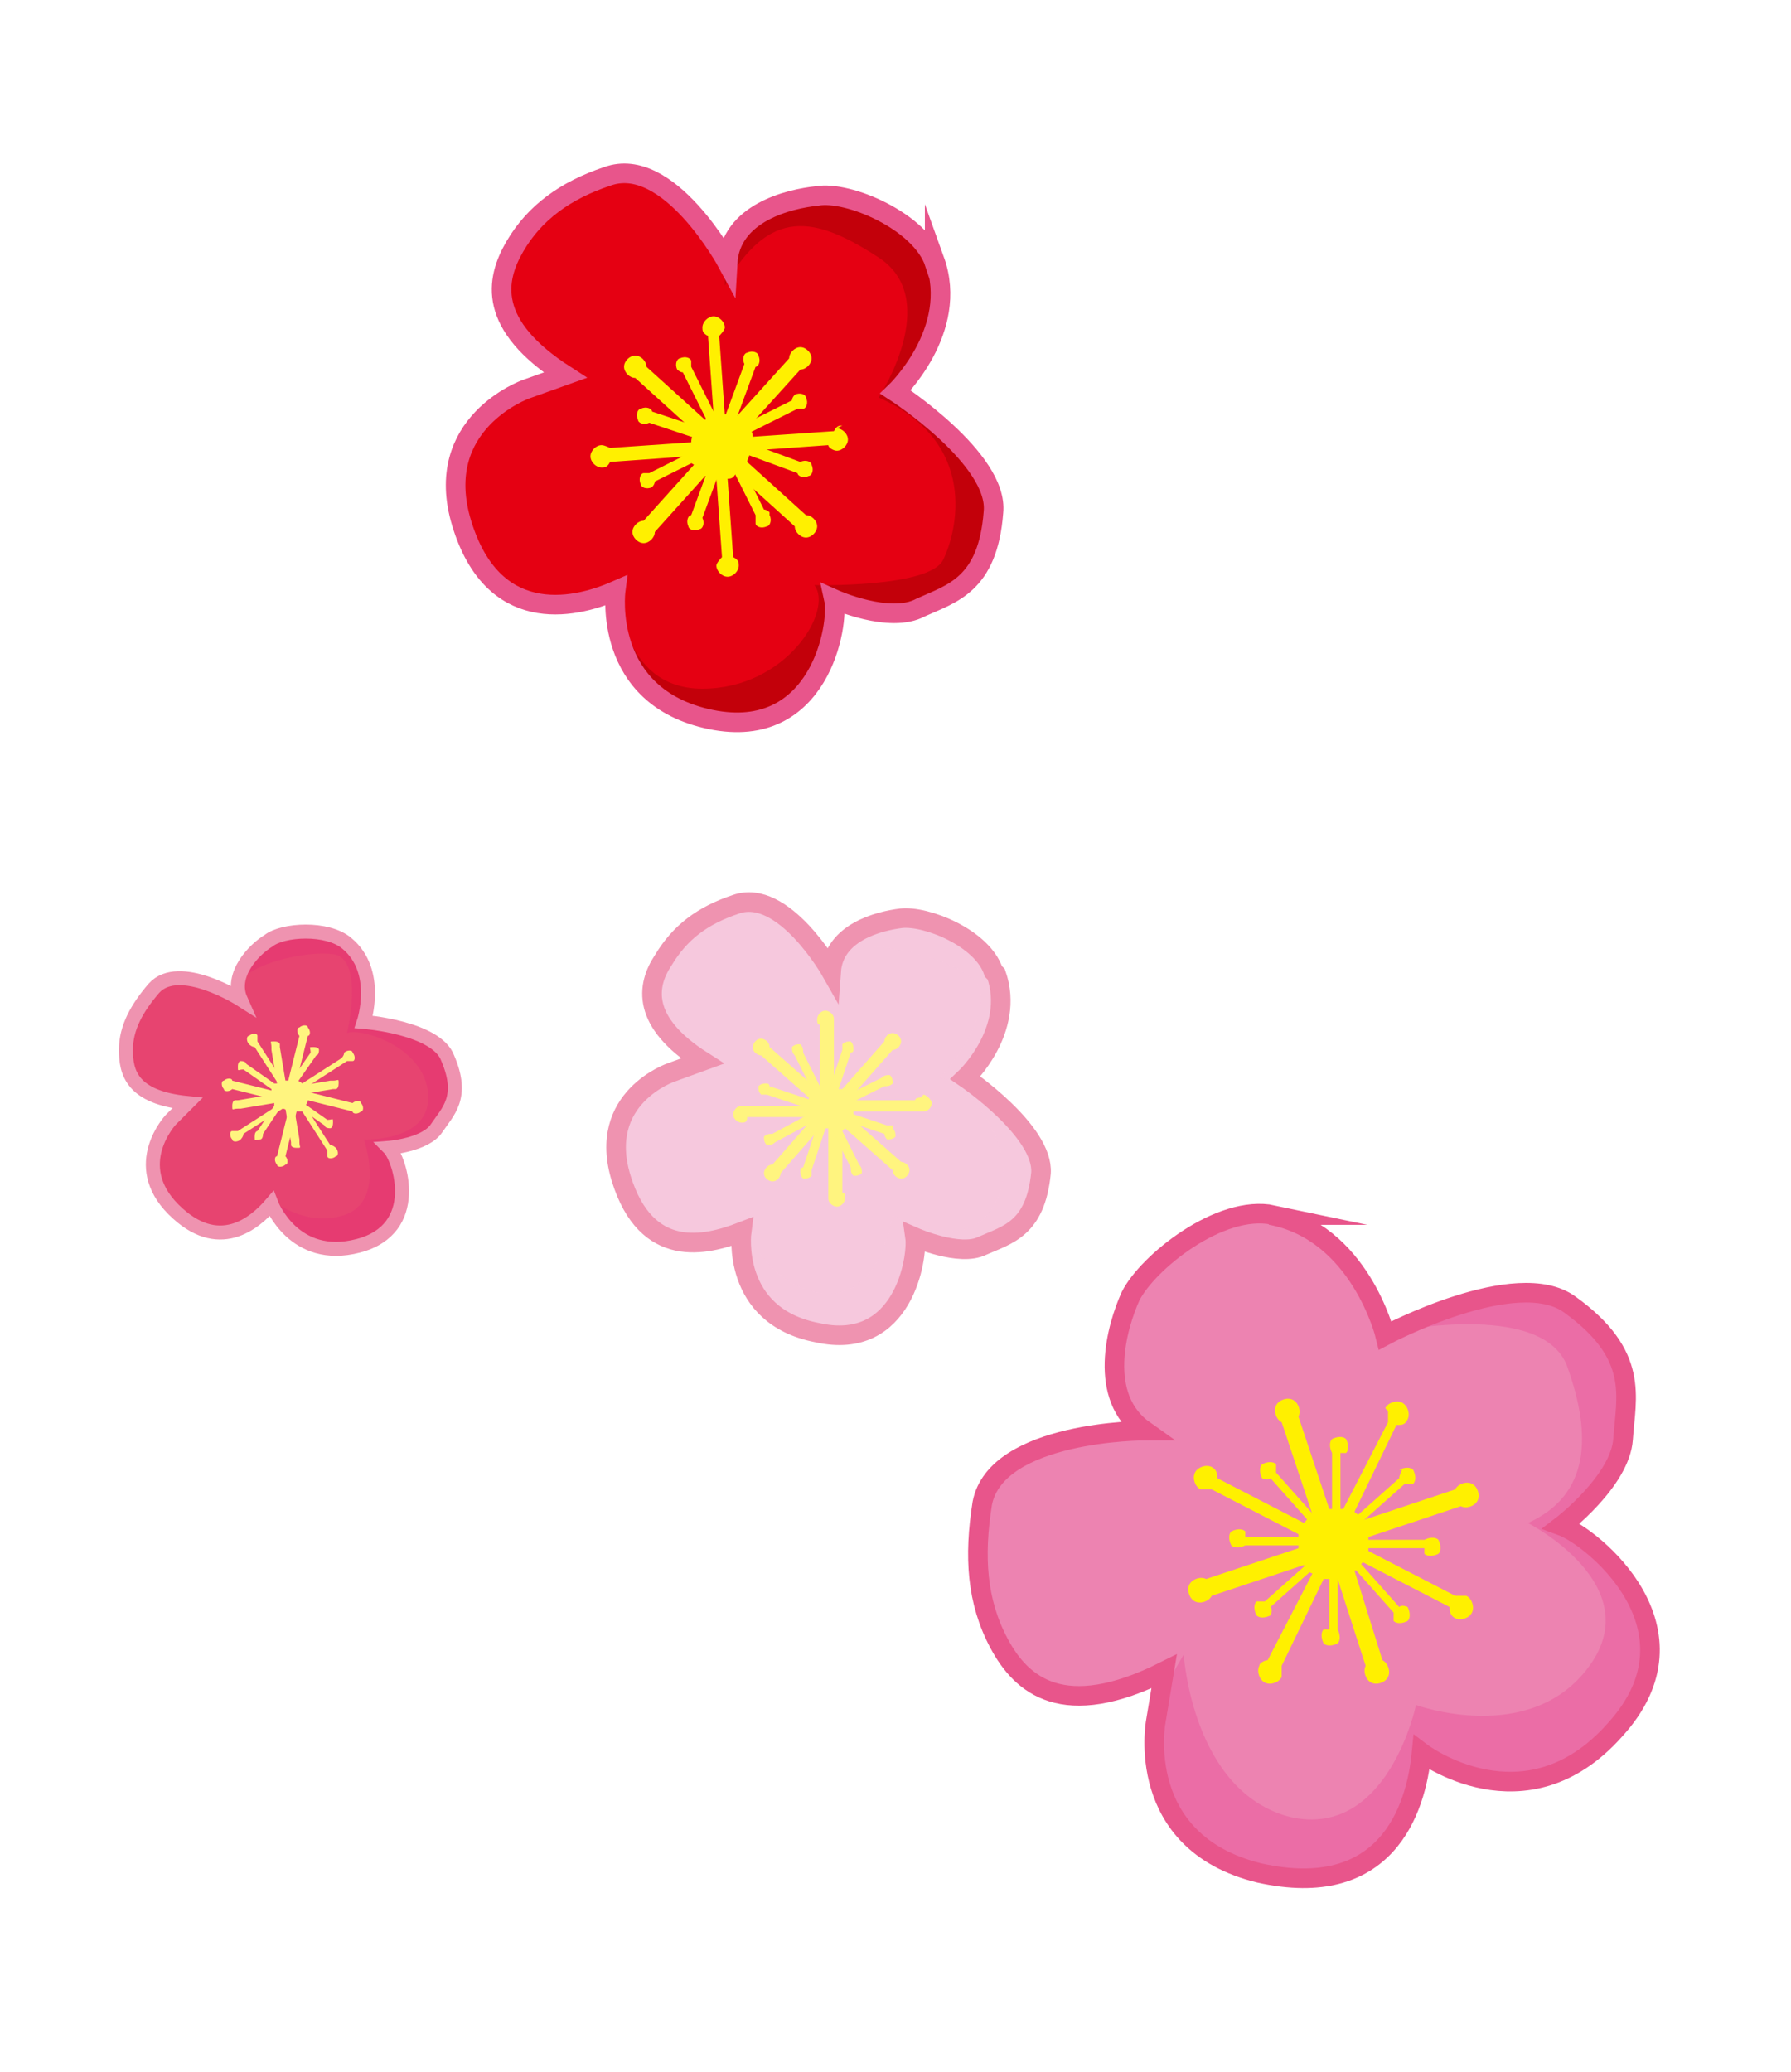 <svg xmlns="http://www.w3.org/2000/svg" viewBox="0 0 64 74"><defs><filter id="drop-shadow-38" filterUnits="userSpaceOnUse"><feOffset dx="2.3" dy="2.3"/><feGaussianBlur result="blur" stdDeviation="2.3"/><feFlood flood-color="#231815" flood-opacity=".5"/><feComposite in2="blur" operator="in"/><feComposite in="SourceGraphic"/></filter><style>.cls-6{fill:#fff47f}.cls-7{fill:#fff000}.cls-11{fill:none;stroke-linecap:round;stroke-miterlimit:10;stroke-width:.7px;stroke:#e8558b}</style></defs><g style="isolation:isolate"><g filter="url(#drop-shadow-38)" id="_レイヤー_1" data-name="レイヤー_1"><path d="M31.1 7.1c-.5-1.5-3.1-2.6-4.2-2.4-1 .1-3.1.6-3.2 2.4 0 0-2.1-3.9-4.3-3.1-1.5.5-2.6 1.3-3.3 2.5-.7 1.2-1 2.8 1.8 4.6l-1.4.5s-3.4 1.2-2.3 4.8c1.1 3.6 3.9 3.1 5.5 2.4 0 0-.5 3.8 3.4 4.6 3.9.8 4.6-3.4 4.4-4.3 0 0 2 .9 3.1.3 1.1-.5 2.4-.8 2.6-3.4.2-1.9-3.5-4.3-3.5-4.3S32 9.5 31.1 7z" fill="#e50012"/><path d="M23 23.5c3.9.8 4.6-3.4 4.4-4.3 0 0 2 .9 3.1.3 1.1-.5 2.4-.8 2.6-3.4.2-1.9-3.5-4.3-3.5-4.3s2.3-2.2 1.4-4.7c-.5-1.5-3.1-2.6-4.2-2.4-.9.1-2.8.6-3.2 2.1v1.1c1.6-2.8 3.2-2.5 5.5-1s0 5 0 5c3.6 1.6 2.8 4.8 2.3 5.8s-4.6.9-4.6.9c.7.9-1 3.7-4 3.7s-3-3.6-3-3.6-.1 0-.4.3c0 .6-.1 3.8 3.4 4.5z" fill="#c3000a"/><path class="cls-11" d="M31.1 7.1c-.5-1.5-3.1-2.6-4.2-2.4-1 .1-3.1.6-3.2 2.4 0 0-2.1-3.9-4.3-3.1-1.5.5-2.6 1.3-3.3 2.5-.7 1.2-1 2.8 1.8 4.6l-1.4.5s-3.4 1.2-2.3 4.8c1.1 3.6 3.9 3.1 5.5 2.4 0 0-.5 3.8 3.4 4.6 3.9.8 4.6-3.4 4.4-4.3 0 0 2 .9 3.1.3 1.1-.5 2.4-.8 2.6-3.4.2-1.9-3.5-4.3-3.5-4.3S32 9.5 31.1 7z"/><path class="cls-7" d="M27.8 12.9c-.1 0-.2 0-.3.2l-2.9.2c0-.1 0-.2-.2-.3l1.9-2.1c.2 0 .4-.2.4-.4s-.2-.4-.4-.4-.4.2-.4.4L24 12.6c-.1 0-.2-.1-.4-.1l-.2-2.8s.2-.2.2-.3c0-.2-.2-.4-.4-.4s-.4.2-.4.4c0 .1 0 .2.2.3l.2 2.8c-.1 0-.2 0-.3.2l-2.1-1.9c0-.2-.2-.4-.4-.4s-.4.2-.4.4.2.4.4.4l2.1 1.9c0 .1-.1.2-.1.4l-2.9.2s-.2-.1-.3-.1c-.2 0-.4.2-.4.4s.2.4.4.4c.1 0 .2 0 .3-.2l2.8-.2c0 .1 0 .2.2.3l-1.8 2c-.2 0-.4.2-.4.4s.2.4.4.4.4-.2.4-.4l1.8-2c.1 0 .2.1.4.1l.2 2.8s-.2.2-.2.3c0 .2.2.4.4.4s.4-.2.4-.4c0-.1 0-.2-.2-.3l-.2-2.8c.1 0 .2 0 .3-.2l2.1 1.9c0 .2.2.4.4.4s.4-.2.4-.4-.2-.4-.4-.4l-2.1-1.9c0-.1.1-.2.1-.4l2.8-.2c0 .1.2.2.3.2.2 0 .4-.2.4-.4s-.2-.4-.4-.4z"/><path class="cls-7" d="M25.2 16s-.1-.1-.2-.1l-.9-1.8.2-.2 1.9.7c0 .1.2.2.4.1.1 0 .2-.2.1-.4 0-.1-.2-.2-.4-.1l-1.9-.7v-.3l1.8-.9h.2c.1 0 .2-.2.1-.4 0-.1-.2-.2-.4-.1 0 0-.1.1-.1.2l-1.8.9-.2-.2.7-1.9c.1 0 .2-.2.1-.4 0-.1-.2-.2-.4-.1-.1 0-.2.2-.1.4l-.7 1.9h-.3l-.9-1.8v-.2c0-.1-.2-.2-.4-.1-.1 0-.2.2-.1.4 0 0 .1.1.2.1l.9 1.8-.2.2-1.8-.6c0-.1-.2-.2-.4-.1-.1 0-.2.2-.1.4 0 .1.2.2.4.1l1.8.6v.3l-1.8.9h-.2c-.1 0-.2.2-.1.4 0 .1.2.2.4.1 0 0 .1-.1.1-.2l1.8-.9.2.2-.7 1.9c-.1 0-.2.2-.1.4 0 .1.2.2.4.1.1 0 .2-.2.1-.4l.7-1.9h.3l.9 1.8v.3c0 .1.2.2.4.1.1 0 .2-.2.1-.4z"/><path d="M33.2 32.4c-.4-1.2-2.4-2-3.3-1.9-.8.1-2.4.5-2.5 1.9 0 0-1.7-3-3.4-2.4-1.2.4-2 1-2.6 2-.6.9-.8 2.2 1.4 3.6l-1.1.4s-2.7.9-1.8 3.8c.9 2.9 3 2.4 4.3 1.9 0 0-.4 3 2.7 3.6 3.1.7 3.6-2.7 3.5-3.4 0 0 1.6.7 2.4.3.9-.4 1.9-.6 2.1-2.6.1-1.5-2.7-3.4-2.7-3.4s1.8-1.7 1.1-3.7z" fill="#f6c8dd"/><path d="M26.8 45.2c3.1.7 3.6-2.7 3.5-3.4 0 0 1.6.7 2.4.3.9-.4 1.9-.6 2.1-2.6.1-1.5-2.7-3.4-2.7-3.4s1.8-1.7 1.1-3.7c-.4-1.2-2.4-2-3.3-1.9-.4 0-.7 0-1.2.3-.5.2-1.1 1.4-.9 1 .5-.7 3.7 0 4.7.9 1 1-1.2 3.5-1.2 3.5.7 0 3 2.4 2 4.4-1 2.1-3.7.5-3.7.5s-.4 3-2.5 2.8c-2.1-.3-2.8-2.5-2.8-2.5s-.1.7 0 1.1c.1.9.7 2.3 2.7 2.7z" style="mix-blend-mode:multiply" fill="#f6c8dd" opacity=".6"/><path d="M33.2 32.4c-.4-1.2-2.4-2-3.3-1.9-.8.1-2.4.5-2.5 1.9 0 0-1.7-3-3.4-2.4-1.2.4-2 1-2.6 2-.6.9-.8 2.2 1.4 3.6l-1.1.4s-2.7.9-1.8 3.8c.9 2.9 3 2.4 4.3 1.9 0 0-.4 3 2.7 3.6 3.1.7 3.6-2.7 3.5-3.4 0 0 1.6.7 2.4.3.9-.4 1.9-.6 2.1-2.6.1-1.5-2.7-3.4-2.7-3.4s1.8-1.7 1.1-3.7z" stroke-width=".7" fill="none" stroke-linecap="round" stroke-miterlimit="10" stroke="#ef93b0"/><path class="cls-6" d="M30.6 36.9s-.2 0-.2.1h-2.2l-.1-.1 1.5-1.7c.2 0 .3-.2.3-.3 0-.2-.2-.3-.3-.3-.2 0-.3.2-.3.3l-1.5 1.7h-.3v-2.5c0-.2-.2-.3-.3-.3-.2 0-.3.2-.3.3 0 .1 0 .2.1.2v2.2l-.1.1-1.7-1.5c0-.2-.2-.3-.3-.3-.2 0-.3.2-.3.3 0 .2.2.3.3.3l1.7 1.5v.3h-2.4c-.2 0-.3.2-.3.3 0 .2.2.3.3.3.1 0 .2 0 .2-.2h2.2l.1.1-1.4 1.6c-.2 0-.3.2-.3.3 0 .2.2.3.3.3.2 0 .3-.2.3-.3L27 38h.3v2.5c0 .2.2.3.3.3.2 0 .3-.2.3-.3 0-.1 0-.2-.1-.2v-2.2l.1-.1 1.7 1.5c0 .2.2.3.3.3.2 0 .3-.2.3-.3 0-.2-.2-.3-.3-.3l-1.7-1.5v-.3h2.5c.2 0 .3-.2.3-.3s-.2-.3-.3-.3z"/><path class="cls-6" d="M29.6 37.9h-.2l-1.5-.5v-.2l1.4-.7c.1 0 .2 0 .3-.1 0-.1 0-.2-.1-.3-.1 0-.2 0-.3.1l-1.4.7-.2-.1.5-1.5s.1 0 .1-.1 0-.2-.1-.3c-.1 0-.2 0-.3.1v.2l-.5 1.5h-.2l-.7-1.4c0-.1 0-.2-.1-.3-.1 0-.2 0-.3.1 0 .1 0 .2.1.3l.7 1.4-.1.2-1.5-.5s0-.1-.1-.1-.2 0-.3.1c0 .1 0 .2.1.3h.2l1.5.5v.2l-1.3.7c-.1 0-.2 0-.3.1 0 .1 0 .2.1.3.1 0 .2 0 .3-.1l1.3-.7.2.1-.5 1.5s-.1 0-.1.1 0 .2.1.3c.1 0 .2 0 .3-.1v-.2l.5-1.5h.2l.7 1.4c0 .1 0 .2.1.3.1 0 .2 0 .3-.1 0-.1 0-.2-.1-.3l-.7-1.4.1-.2 1.5.5s0 .1.1.2c.1 0 .2 0 .3-.1 0-.1 0-.2-.1-.3z"/><path d="M10.1 31.4c-.7-.6-2.3-.5-2.8-.1-.5.3-1.4 1.2-1 2.1 0 0-2.2-1.4-3.1-.4-.6.7-1 1.4-1 2.2 0 .8.2 1.7 2.2 1.9l-.6.6s-1.5 1.6.1 3.2 2.9.5 3.5-.2c0 0 .8 2.1 3.1 1.5 2.3-.6 1.5-3.1 1.1-3.5 0 0 1.3-.1 1.7-.7.4-.6 1-1.1.4-2.5-.4-1.1-3-1.3-3-1.3s.6-1.8-.6-2.8z" fill="#e74470"/><path d="M10.4 42.2c2.3-.6 1.5-3.1 1.1-3.5 0 0 1.3-.1 1.7-.7.4-.6 1-1.1.4-2.5-.4-1.1-3-1.3-3-1.3s.6-1.8-.6-2.8c-.7-.6-2.3-.5-2.8-.1-.2.2-.5.3-.7.6-.2.3-.3 1.3-.2 1 0-.7 2.4-1.3 3.4-1.1 1 .3.4 2.8.4 2.8.5-.2 2.8.5 2.9 2.2s-2.3 1.6-2.3 1.6.8 2.2-.7 2.7-2.8-.7-2.8-.7.1.5.3.8c.4.6 1.3 1.3 2.7.9z" style="mix-blend-mode:multiply" fill="#e63672" opacity=".6"/><path d="M10.1 31.4c-.7-.6-2.3-.5-2.8-.1-.5.3-1.4 1.2-1 2.1 0 0-2.2-1.4-3.1-.4-.6.7-1 1.4-1 2.2 0 .8.2 1.7 2.2 1.9l-.6.6s-1.5 1.6.1 3.2 2.9.5 3.5-.2c0 0 .8 2.1 3.1 1.5 2.3-.6 1.5-3.1 1.1-3.5 0 0 1.3-.1 1.7-.7.4-.6 1-1.1.4-2.5-.4-1.1-3-1.3-3-1.3s.6-1.8-.6-2.8z" stroke-width=".5" fill="none" stroke-linecap="round" stroke-miterlimit="10" stroke="#ef93b0"/><path class="cls-6" d="M10 35.3s0 .1-.1.2l-1.4.9s-.1-.1-.2-.1l.4-1.6c.1 0 .1-.2 0-.3 0-.1-.2-.1-.3 0-.1 0-.1.2 0 .3L8 36.3h-.2l-.9-1.4v-.2c0-.1-.2-.1-.3 0-.1 0-.1.2 0 .3 0 0 .1.1.2.1l.9 1.4s-.1.1-.1.2L6 36.3c0-.1-.2-.1-.3 0-.1 0-.1.2 0 .3 0 .1.2.1.3 0l1.6.4v.2l-1.4.9H6c-.1 0-.1.2 0 .3 0 .1.2.1.3 0 0 0 .1-.1.1-.2l1.4-.9s.1 0 .2.1L7.6 39c-.1 0-.1.2 0 .3 0 .1.2.1.3 0 .1 0 .1-.2 0-.3l.4-1.6h.2l.9 1.4v.2c0 .1.2.1.3 0 .1 0 .1-.2 0-.3 0 0-.1-.1-.2-.1l-.9-1.4s.1-.1.1-.2l1.6.4c0 .1.2.1.3 0 .1 0 .1-.2 0-.3 0-.1-.2-.1-.3 0l-1.6-.4v-.2l1.4-.9h.2c.1 0 .1-.2 0-.3 0-.1-.2-.1-.3 0z"/><path class="cls-6" d="M9.6 36.3h-.1l-1.2.2v-.1l.7-1s.1 0 .1-.2c0 0 0-.1-.2-.1s-.1 0-.1.2l-.7 1h-.2l-.2-1.2V35s0-.1-.2-.1-.1 0-.1.2v.1l.2 1.2h-.1l-1-.7s0-.1-.2-.1c0 0-.1 0-.1.2s0 .1.2.1l1 .7v.2l-1.2.2h-.1s-.1 0-.1.2 0 .1.2.1h.1l1.2-.2v.1l-.6.9s-.1 0-.1.2 0 .1.2.1c0 0 .1 0 .1-.2l.6-.9h.2l.2 1.2v.1s0 .1.2.1.1 0 .1-.2v-.1l-.2-1.2h.1l1 .7s0 .1.2.1c0 0 .1 0 .1-.2s0-.1-.2-.1l-1-.7v-.2l1.2-.2h.1s.1 0 .1-.2 0-.1-.2-.1z"/><path d="M43.2 41.1c-1.9-.4-4.5 1.7-5.1 2.9-.5 1.1-1.2 3.6.5 4.8 0 0-5.3 0-5.8 2.6-.3 1.9-.2 3.5.6 5s2.3 2.8 5.9 1l-.3 1.8s-.8 4.3 3.7 5.4c4.5 1 5.6-2.2 5.8-4.3 0 0 3.7 2.8 6.9-.8 3.3-3.6-.8-6.9-1.9-7.3 0 0 2.1-1.6 2.2-3.1.1-1.5.6-3-1.9-4.8-1.9-1.4-6.6 1.1-6.6 1.1s-.9-3.7-4.1-4.3z" fill="#ed83b1"/><path class="cls-7" d="M47.3 48.1v.4l-1.6 3.1h-.5l-1.1-3.3c.1-.2 0-.5-.2-.6-.2-.1-.5 0-.6.2s0 .5.2.6l1.1 3.3c-.1 0-.2.2-.3.3l-3.1-1.6c0-.1 0-.3-.2-.4-.2-.1-.5 0-.6.2-.1.2 0 .5.2.6h.4l3.1 1.6v.5l-3.3 1.1c-.2-.1-.5 0-.6.2-.1.2 0 .5.2.6.2.1.5 0 .6-.2l3.3-1.1c0 .1.2.3.3.3L43 57c-.1 0-.3.1-.3.2-.1.2 0 .5.2.6.2.1.5 0 .6-.2v-.4l1.5-3.1h.5l1 3.1c-.1.2 0 .5.2.6.2.1.5 0 .6-.2.1-.2 0-.5-.2-.6l-1-3.2c.1 0 .2-.2.3-.3l3.1 1.6c0 .1 0 .3.2.4.2.1.5 0 .6-.2.1-.2 0-.5-.2-.6h-.4l-3.1-1.6v-.5l3.3-1.1c.2.1.5 0 .6-.2.1-.2 0-.5-.2-.6-.2-.1-.5 0-.6.2L46.4 52c0-.1-.2-.2-.3-.3l1.5-3.1c.2 0 .3 0 .4-.2.1-.2 0-.5-.2-.6-.2-.1-.5 0-.6.2z"/><path class="cls-7" d="M47.8 50.2s-.1.2-.1.3l-1.8 1.6s-.2-.1-.3-.1v-2.4h.2c.1-.1.1-.3 0-.5-.1-.1-.3-.1-.5 0-.1.1-.1.3 0 .5V52c-.2 0-.3 0-.4.1l-1.6-1.8V50c-.1-.1-.3-.1-.5 0-.1.1-.1.3 0 .5 0 0 .2.1.3 0l1.6 1.8s-.1.2-.1.3h-2.4v-.2c-.1-.1-.3-.1-.5 0-.1.1-.1.3 0 .5.1.1.3.1.5 0h2.4c0 .2 0 .3.1.4l-1.8 1.6h-.3c-.1.1-.1.3 0 .5.1.1.3.1.5 0 0 0 .1-.2 0-.3l1.8-1.6s.2.1.3.1v2.3H45c-.1.1-.1.3 0 .5.1.1.3.1.5 0 .1-.1.1-.3 0-.5v-2.3c.2 0 .3 0 .4-.1l1.6 1.8v.3c.1.1.3.1.5 0 .1-.1.1-.3 0-.5 0 0-.2-.1-.3 0l-1.6-1.8s.1-.2.1-.3h2.4v.2c.1.1.3.1.5 0 .1-.1.1-.3 0-.5-.1-.1-.3-.1-.5 0h-2.4c0-.2 0-.3-.1-.4l1.8-1.6h.3c.1-.1.1-.3 0-.5-.1-.1-.3-.1-.5 0z"/><path d="M42.8 64.5c4.5 1 5.6-2.2 5.8-4.3 0 0 3.7 2.8 6.9-.8 3.3-3.6-.8-6.9-1.9-7.3 0 0 2.1-1.6 2.2-3.1.1-1.5.6-3-1.9-4.8-1.6-1.1-5.2.4-6.3.9l-.3.2s5.5-1.2 6.4 1.2c.9 2.5.8 4.6-1.4 5.6 0 0 4.3 2.2 2.2 5.1-2.1 2.9-6.2 1.4-6.2 1.4s-1 4.8-4.5 4c-3.5-.9-3.8-5.8-3.8-5.8l-.7 1.2-.2 1.1s-.8 4.3 3.7 5.4z" style="mix-blend-mode:multiply" fill="#e63a8e" opacity=".3"/><path class="cls-11" d="M43.2 41.1c-1.9-.4-4.5 1.7-5.1 2.9-.5 1.1-1.2 3.6.5 4.8 0 0-5.3 0-5.8 2.6-.3 1.9-.2 3.5.6 5s2.3 2.8 5.9 1l-.3 1.8s-.8 4.3 3.7 5.4c4.5 1 5.6-2.2 5.8-4.3 0 0 3.7 2.8 6.9-.8 3.3-3.6-.8-6.9-1.9-7.3 0 0 2.1-1.6 2.2-3.1.1-1.5.6-3-1.9-4.8-1.9-1.4-6.6 1.1-6.6 1.1s-.9-3.7-4.1-4.3z"/></g></g></svg>